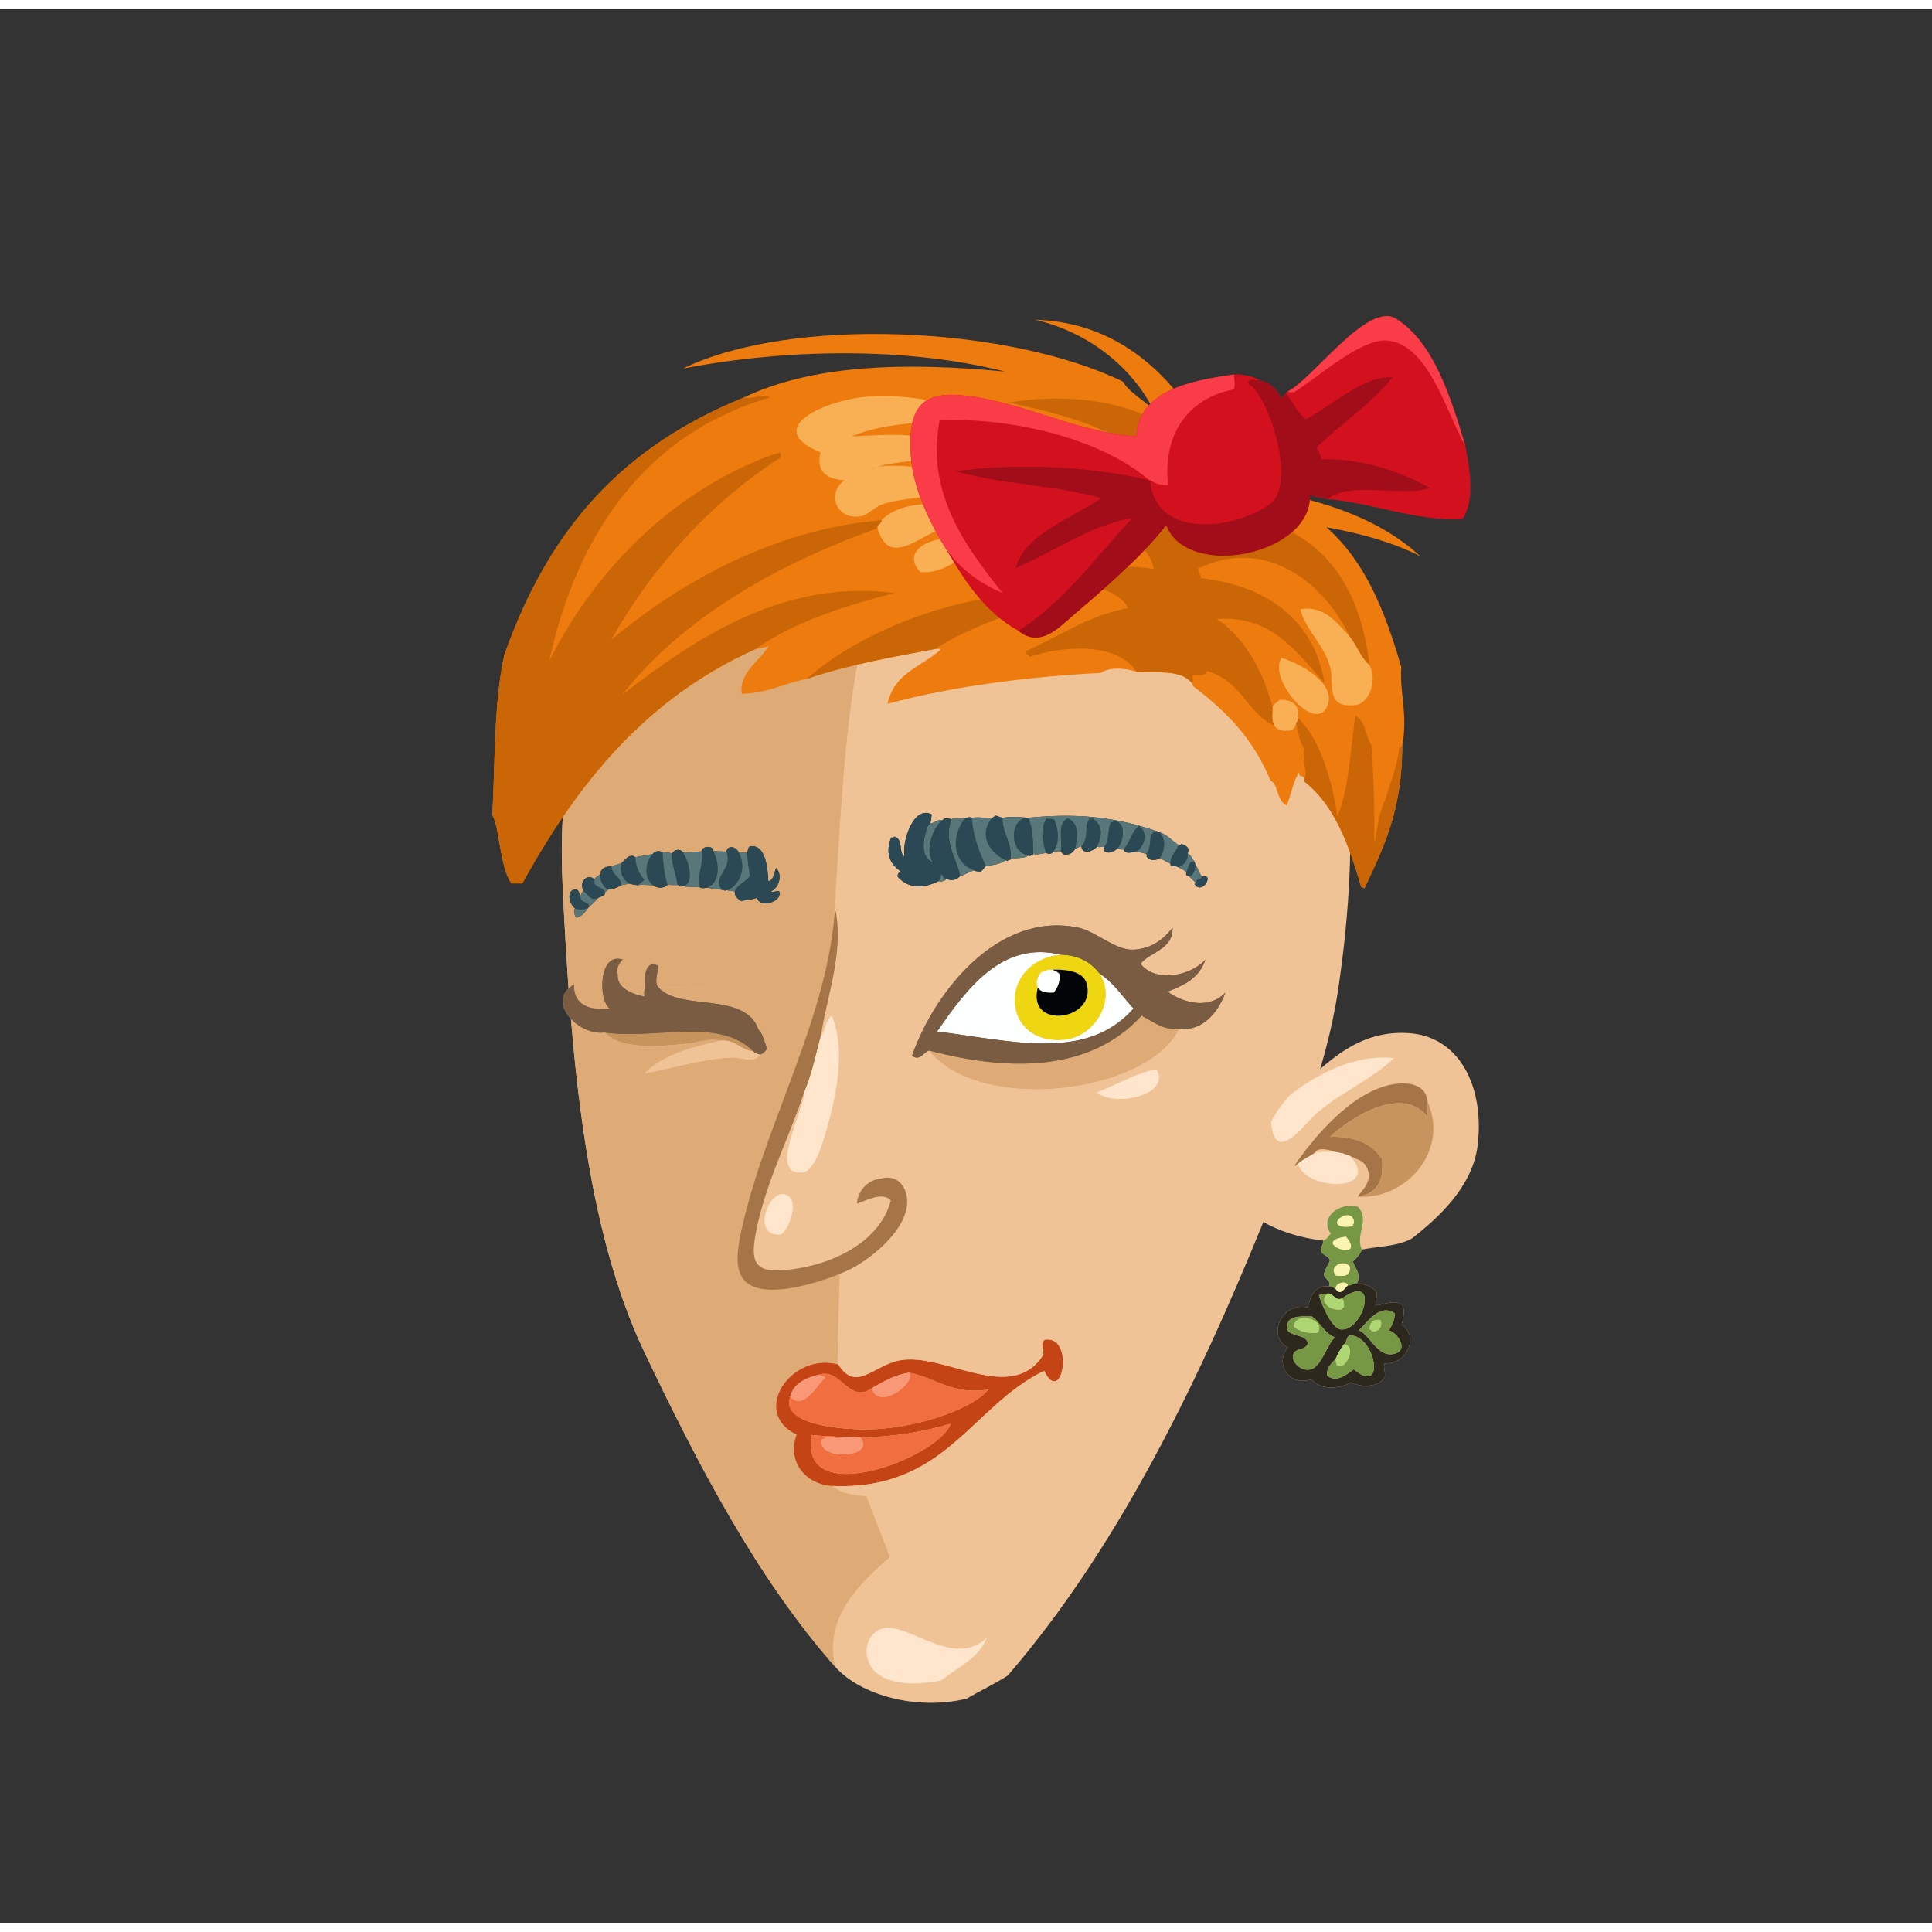 <svg xmlns="http://www.w3.org/2000/svg" width="387.295px" height="387.295px" viewBox="0 0 464.75 460.38"><rect x="0" y="0" width="464.75" height="460.38" fill="#333333" stroke="none"/><g transform="translate(24 24)"><g id="head"><g fill="" id="head" transform=""><g id="w02">					<path fill="#F0C397" d="M215.276,75.215c-10.257-0.729-24.437,1.63-32.64,4.08c-27.176,8.114-47.575,26.576-59.76,48.72       c-9.373,17.033-12.635,35.875-11.521,59.28c2.012,42.236,5.605,82.273,19.681,111.84c12.953,27.211,27.291,54.572,45.84,75.6       c6.178,6.986,19.923,10.604,31.68,7.68c3.232-1.887,6.709-3.529,9.84-5.52c25.939-30.047,45.279-69.154,61.439-108.961       c7.018-17.283,15.033-36.111,18-55.68C309.365,136.237,288.854,75.082,215.276,75.215z"/>					<path fill-rule="evenodd" fill="#DEAB77" d="M215.276,75.215c-14.382,11.59-23.734,28.192-30.479,47.761       c-0.892,2.584-1.645,5.719-2.16,8.399c-3.713,19.315-4.482,40.62-6,62.88c-1.85,27.136,0.038,52.47,1.199,77.519       c0.6,12.904-1.083,25.596,0.24,37.441c1.621,14.502,7.537,27.279,12,39.119c-6.704,6.092-15.963,13.949-13.199,26.4       c-18.549-21.027-32.887-48.389-45.84-75.6c-14.075-29.566-17.669-69.604-19.681-111.84       c-1.114-23.405,2.147-42.247,11.521-59.28c12.185-22.144,32.584-40.605,59.76-48.72       C190.84,76.845,205.02,74.485,215.276,75.215z"/>					<path fill-rule="evenodd" fill="#FFE5CC" d="M213.356,367.773c-1.533,4.629-7.124,7.275-11.04,10.32       c-5.783,1.096-12.474,1.229-16.08-2.4c-3.707-4.547-1.127-10.51,3.6-10.318C196.158,365.629,206.002,374.775,213.356,367.773z"/>				</g>				</g></g><g id="ears"><g fill="" id="ears" transform=""><g id="w14">					<path fill="#F0C397" d="M294.234,272.252c0.42,0.436-0.602,1.467-0.479,2.4c0.298,1.221,1.879,1.161,2.16,2.399       c-0.412,1.188-1.182,2.019-1.44,3.36c0.229,1.407,1.81,1.208,1.2,2.88c-3.124-0.489-4.526,2.187-5.04,5.04       c-6.533-1.469-9.942,7.259-4.8,9.6c-3.246,3.746,0.009,9.542,5.76,7.68c1.799,2.589,6.709,2.432,9.36,0.721       c2.588,1.368,6.834,1.145,8.16-1.2c0.226-1.425-0.463-2.395,0-3.36c5.34,0.332,8.274-6.385,4.08-9.359       c0.325-1.256,0.791-3.171,0.239-4.561c-1.676-1.563-4.439-0.204-6.479,0c-0.141-1.26,0.423-1.816,0.24-3.119       c-0.982-1.339-2.561-2.08-4.801-2.16c1.218-2.166-0.411-3.533-0.96-5.28c0.825-0.854,1.741-1.618,2.16-2.88       c4.055-0.815,8.57-0.766,12-2.641c6.257-4.883,14.587-12.381,15.84-22.319c1.747-13.851-4.127-26.298-16.56-27.12       c-13.734-0.908-21.098,9.123-28.8,15.12c-1.546,1.974-3.189,3.851-4.32,6.239c-4.468,4.404-4.258,17.32-2.4,23.761       C283.465,269.901,288.395,271.533,294.234,272.252z"/>					<path fill-rule="evenodd" fill="#A67547" d="M319.435,238.892c0,1.2,0,2.4,0,3.601c-6.212-7.92-18.73,0.317-23.52,4.8       c6.146-0.227,10.141,1.699,12.479,5.28c0.719,5.598-1.464,8.295-5.52,9.119c-1.023-0.254,4.297-3.318,1.68-7.439       c-0.827-1.303-1.859-1.423-3.84-2.4c-0.842-0.197-1.444-0.635-2.4-0.72c-1.639-0.323-5.173-1.795-6,0       c-1.316,0.923-2.93,1.55-4.08,2.64c-0.345-0.128-0.585,0.936-0.72,0.24c4.556-6.628,13.958-18.014,24-19.439       C315.596,233.992,319.103,235.054,319.435,238.892z"/>					<path fill-rule="evenodd" fill="#C8945E" d="M319.435,238.892c5.189,12.005-5.335,23.423-16.56,22.8       c4.056-0.824,6.238-3.521,5.52-9.119c-2.339-3.581-6.333-5.507-12.479-5.28c4.789-4.482,17.308-12.72,23.52-4.8       C319.435,241.292,319.435,240.092,319.435,238.892z"/>					<path fill-rule="evenodd" fill="#769845" d="M303.595,274.412c-0.419,1.262-1.335,2.025-2.16,2.88       c0.549,1.747,2.178,3.114,0.96,5.28c-0.954-0.074-1.205,0.555-2.16,0.479c-0.181-1.344-3.346-0.612-2.88,0.96       c-0.576-0.224-0.635-0.965-1.68-0.72c0.609-1.672-0.971-1.473-1.2-2.88c0.259-1.342,1.028-2.172,1.44-3.36       c-0.281-1.238-1.862-1.179-2.16-2.399c-0.122-0.934,0.899-1.965,0.479-2.4c0.975-0.227,1.297-1.104,1.921-1.68       c-2.887-3.83,2.016-7.676,6.479-6.48C305.652,267.301,301.934,270.789,303.595,274.412z M297.595,267.932       c0.267,1.154,2.722,1.195,3.84,0.721c0.054-0.187,0.007-0.474,0.24-0.48C301.934,265.021,298.038,266.032,297.595,267.932z        M299.755,271.292C290.484,272.679,305.196,277.773,299.755,271.292L299.755,271.292z M297.354,280.652       c1.887,0.25,3.563,0.211,3.36-2.16C299.305,276.649,295.448,278.412,297.354,280.652z"/>					<path fill-rule="evenodd" fill="#F9F4AF" d="M301.675,268.172c-0.233,0.007-0.187,0.294-0.24,0.48       c-1.118,0.475-3.573,0.434-3.84-0.721C298.038,266.032,301.934,265.021,301.675,268.172z"/>					<path fill-rule="evenodd" fill="#F9F4AF" d="M299.755,271.292C305.196,277.773,290.484,272.679,299.755,271.292       L299.755,271.292z"/>					<path fill-rule="evenodd" fill="#F9F4AF" d="M300.715,278.492c0.203,2.371-1.474,2.41-3.36,2.16       C295.448,278.412,299.305,276.649,300.715,278.492z"/>					<path fill-rule="evenodd" fill="#F9F4AF" d="M300.234,283.052c-0.828,0.739-1.739,2.554-2.88,0.96       C296.889,282.439,300.054,281.708,300.234,283.052z"/>					<path fill-rule="evenodd" fill="#2D281D" d="M302.395,282.572c2.24,0.08,3.818,0.821,4.801,2.16       c0.183,1.303-0.381,1.859-0.24,3.119c2.04-0.204,4.804-1.563,6.479,0c0.552,1.39,0.086,3.305-0.239,4.561       c4.194,2.975,1.26,9.691-4.08,9.359c-0.463,0.966,0.226,1.936,0,3.36c-1.326,2.345-5.572,2.568-8.16,1.2       c-2.651,1.711-7.562,1.868-9.36-0.721c-5.751,1.862-9.006-3.934-5.76-7.68c-5.143-2.341-1.733-11.068,4.8-9.6       c0.514-2.854,1.916-5.529,5.04-5.04c1.045-0.245,1.104,0.496,1.68,0.72c1.141,1.594,2.052-0.221,2.88-0.96       C301.189,283.127,301.44,282.498,302.395,282.572z M298.795,286.172c-1.669,0.662-2.012-1.25-3.36-1.2       c-1.217,0.2-1.484-0.078-2.159,0.48c0.822,2.529,3.097,7.922,5.279,8.159C303.924,294.197,308.148,279.563,298.795,286.172z        M302.875,293.852c2.548,0.738,4.589,7.021,8.88,5.521c3.076-1.075,0.337-5.021-1.68-5.521c0.699-1.141,1.427-2.252,1.439-4.08       C307.972,287.231,304.926,291.881,302.875,293.852z M285.595,293.611c0.961,1.84,4.552,1.049,5.04,3.36       c-0.773,2.042-3.428,0.844-3.6,3.12c-0.12,1.592,2.058,3.719,4.319,3.12c2.509-0.663,4.069-6.307,5.761-7.681       c-2.536-0.984-3.468-3.572-5.521-5.039C288.51,290.446,285.247,290.225,285.595,293.611z M299.275,297.212       c-0.731,1.029-1.425,2.097-1.921,3.36c-0.898,1.181-2.218,1.941-2.159,4.08c2.334,2.036,4.959-0.424,6.479-1.44       c7.786,6.588,5.242-8.208-0.96-8.16C299.813,295.35,300.035,296.771,299.275,297.212z"/>					<path fill-rule="evenodd" fill="#769845" d="M295.435,284.972c-2.335,1.735,0.403,4.241,3.12,3.841       c0.315-0.086,0.378-0.423,0.721-0.48c0.076-0.957,0.013-1.773-0.48-2.16c9.354-6.609,5.129,8.025-0.24,7.439       c-2.183-0.237-4.457-5.63-5.279-8.159C293.95,284.894,294.218,285.172,295.435,284.972z"/>					<path fill-rule="evenodd" fill="#AED773" d="M295.435,284.972c1.349-0.05,1.691,1.862,3.36,1.2       c0.493,0.387,0.557,1.203,0.48,2.16c-0.343,0.058-0.405,0.395-0.721,0.48C295.838,289.213,293.1,286.707,295.435,284.972z"/>					<path fill-rule="evenodd" fill="#769845" d="M311.515,289.771c-0.013,1.828-0.74,2.939-1.439,4.08       c2.017,0.5,4.756,4.445,1.68,5.521c-4.291,1.5-6.332-4.782-8.88-5.521C304.926,291.881,307.972,287.231,311.515,289.771z        M305.515,293.611c0.27,0.051,0.374,0.268,0.48,0.48c1.836,0.15,2.526-1.279,2.16-2.64       C306.782,290.916,305.359,291.875,305.515,293.611z"/>					<path fill-rule="evenodd" fill="#769845" d="M291.595,290.492c2.053,1.467,2.984,4.055,5.521,5.039       c-1.691,1.374-3.252,7.018-5.761,7.681c-2.262,0.599-4.439-1.528-4.319-3.12c0.172-2.276,2.826-1.078,3.6-3.12       c-0.488-2.312-4.079-1.521-5.04-3.36C285.247,290.225,288.51,290.446,291.595,290.492z M287.275,292.892       c1.094,1.174,3.838,1.884,5.76,1.44C294.9,290.963,287.323,289.379,287.275,292.892z"/>					<path fill-rule="evenodd" fill="#AED773" d="M293.035,294.332c-1.922,0.443-4.666-0.267-5.76-1.44       C287.323,289.379,294.9,290.963,293.035,294.332z"/>					<path fill-rule="evenodd" fill="#AED773" d="M308.155,291.452c0.366,1.36-0.324,2.79-2.16,2.64       c-0.106-0.213-0.211-0.43-0.48-0.48C305.359,291.875,306.782,290.916,308.155,291.452z"/>					<path fill-rule="evenodd" fill="#769845" d="M297.354,300.572c-0.139,0.779,0.164,1.116,0.24,1.68       c0.341-0.021,0.68-0.039,0.72,0.24c1.796,0.015,3.933-5.049,0.961-5.28c0.76-0.44,0.537-1.862,1.439-2.16       c6.202-0.048,8.746,14.748,0.96,8.16c-1.521,1.017-4.146,3.477-6.479,1.44C295.137,302.514,296.456,301.753,297.354,300.572z"/>					<path fill-rule="evenodd" fill="#AED773" d="M299.275,297.212c2.972,0.231,0.835,5.295-0.961,5.28       c-0.04-0.279-0.379-0.261-0.72-0.24c-0.076-0.563-0.379-0.9-0.24-1.68C297.851,299.309,298.544,298.241,299.275,297.212z"/>					<path fill-rule="evenodd" fill="#FFE5CC" d="M281.755,243.691c1.131-2.389,2.774-4.266,4.32-6.239       c6.146-4.927,15.493-10.11,25.2-9.12c-4.784,5.052-15.269,9.45-20.16,14.88C288.114,246.542,282.484,252.961,281.755,243.691z"/>					<path fill-rule="evenodd" fill="#FFE5CC" d="M298.314,251.132c0.956,0.085,1.559,0.522,2.4,0.72       c7.944,8.733-10.581,8.638-12.48,1.92c1.15-1.09,2.764-1.717,4.08-2.64C293.968,250.769,296.662,250.769,298.314,251.132z"/>				</g>				</g></g><g id="mouth"><g fill="" id="mouth" transform=""><g id="w22">					<g>						<path fill="#F0C397" d="M231.1,293.12c-5.043-8.942-22.028-7.681-33.918-6.716c-5.522,6.111-14.161,9.391-19.526,15.646        c-11.475-3.067-21.191,11.6-10.026,16.86c-2.474,6.883,2.551,12.088,8.641,12.362c4.567,3.573,12.061,2.127,19.551,2.4        c0.462-0.021,0.923-0.044,1.385-0.065C216.211,331.119,243.217,314.61,231.1,293.12z"/>					</g>					<g>						<path fill-rule="evenodd" fill="#C54416" d="M176.271,331.273c-6.09-0.274-11.115-5.479-8.641-12.362        c-11.165-5.261-1.449-19.928,10.026-16.86c4.311,6.731,8.275,0.303,14.671-0.976c10.735-2.146,26.891,10.841,34.644-1.372        c0.194-0.891-0.929-2.752,0.383-3.628c7.292-1.093,4.158,16.421-0.197,7.508C209.614,312.128,203.456,332.375,176.271,331.273        z M173.051,304.491c-3.366,0.827-6.19,2.147-6.966,5.331c-2.236,6.472,10.994,7.64,16.479,7.823        c12.469,0.413,26.976-4.602,31.2-9.539c-8.801,1.321-12.603-2.853-19.076-4.089c-3.711,0.603-6.303,2.222-8.984,3.76        C180.132,311.64,178.382,302.791,173.051,304.491z M182.932,319.571c-1.453,0.043-2.516-0.342-4.169-0.079        c-2.474-0.193-5.116-0.205-7.52-0.476c-3.216,18.305,30.494,5.474,33.471-2.704        C198.291,318.16,191.317,319.506,182.932,319.571z"/>						<path fill-rule="evenodd" fill="#F99876" d="M173.051,304.491c0.204,0.555,1.305,0.121,1.426,0.767        c-2.064,1.833-5.151,8-8.393,4.564C166.861,306.639,169.685,305.318,173.051,304.491z"/>						<path fill-rule="evenodd" fill="#F99876" d="M194.688,304.018c1.902,2.37-7.367,9.382-8.984,3.76        C188.385,306.239,190.977,304.62,194.688,304.018z"/>						<path fill-rule="evenodd" fill="#F06E40" d="M178.763,319.492c-1.203,0.852-4.594-0.766-5.225,1.081        c-0.015,4.724,13.342,3.817,9.394-1.002c8.385-0.065,15.359-1.411,21.782-3.259c-2.977,8.178-36.687,21.009-33.471,2.704        C173.647,319.287,176.289,319.299,178.763,319.492z"/>						<path fill-rule="evenodd" fill="#F99876" d="M178.763,319.492c1.653-0.263,2.716,0.122,4.169,0.079        c3.949,4.819-9.408,5.726-9.394,1.002C174.169,318.727,177.561,320.344,178.763,319.492z"/>						<path fill-rule="evenodd" fill="#F0C397" d="M176.271,331.273c27.186,1.102,33.344-19.146,50.885-27.69        c4.355,8.913,7.489-8.601,0.197-7.508c-1.312,0.876-0.188,2.737-0.383,3.628c-7.753,12.213-23.908-0.773-34.644,1.372        c-6.396,1.278-10.36,7.707-14.671,0.976c5.365-6.256,14.004-9.535,19.526-15.646c11.89-0.965,28.875-2.227,33.918,6.716        c12.117,21.49-14.889,37.999-33.893,40.488c-0.462,0.021-0.923,0.044-1.385,0.065        C188.331,333.4,180.838,334.847,176.271,331.273z"/>						<path fill-rule="evenodd" fill="#F06E40" d="M194.688,304.018c6.474,1.236,10.275,5.41,19.076,4.089        c-4.225,4.938-18.731,9.952-31.2,9.539c-5.485-0.184-18.715-1.352-16.479-7.823c3.242,3.436,6.329-2.731,8.393-4.564        c-0.121-0.646-1.222-0.212-1.426-0.767c5.331-1.7,7.081,7.148,12.653,3.286C187.32,313.399,196.59,306.388,194.688,304.018z"/>					</g>				</g>				</g></g><g id="eyes"><g fill="" id="eyes" transform=""><g id="w17">					<path fill="#F0C397" d="M254.208,231.065c-4.907,0.789-9.637,3.793-14.4,5.52C243.965,240.22,257.812,237.304,254.208,231.065z       "/>					<path fill="#F0C397" d="M256.848,212.345c4.397-1.674,7.677-3.419,9.12-7.679c-3.787,4.113-12.227,5.507-15.6,0.961       c2.258-2.804,7.92-3.441,7.68-8.64c-2.611,3.375-5.672,5.087-9.36,5.279c-4.356,0.229-9.024-4.388-13.2-5.279       c-19.143-4.088-34.512,15.043-40.08,30.719c1.723,1.561,2.797-0.814,4.08-1.201c12.029,15.289,52.432,10.553,60.24-5.279       c5.471,0.811,9.329-3.904,11.04-8.641C266.846,216.728,260.663,215.104,256.848,212.345z"/>					<path fill="#F0C397" d="M121.247,222.185c2.433,5.121,14.767,3.977,20.64,2.641c2.223-0.418,5.263-1.295,7.68-0.719       c-7.202,1.598-14.149,3.451-18.48,7.92c6.21-1.15,13.862-3.492,20.88-3.842c2.329-0.115,5.439,1.598,6.96-0.719       c0.885-0.209,1.235-1.219,1.68-1.201c-0.708-1.611-0.993-3.646-2.16-4.799c-0.948-9.834-13.188-10.436-24-10.08       c-1.281-1.102,0.016-3.939-0.24-5.278c-2.384-1.268-3.268,1.484-3.12,4.558c-3.127,0.277-3.396-3.414-6.48-2.4       c-0.589-1.234,0.396-2.958,1.2-3.599c-5.755-2.013-6.003,9.767-3.12,11.759c-4.522,0.48-8.716-0.533-8.64-5.76       C107.188,214.661,115.041,222.921,121.247,222.185z"/>					<path fill-rule="evenodd" fill="#FEFFFF" d="M231.167,203.467c-15.496,1.73-14.395,22.184,1.201,20.399       c6.884-0.789,12.278-9.465,8.16-15.839c3.375,2.142,5.509,5.529,8.159,8.398c-11.374,12.822-29.263,7.766-47.28,5.521       C208.724,211.38,217.153,200.053,231.167,203.467z"/>					<path fill-rule="evenodd" fill="#EED710" d="M231.167,203.467c4.522,0.117,7.334,1.947,9.361,4.56       c4.118,6.375-1.276,15.05-8.16,15.839C216.772,225.651,215.671,205.197,231.167,203.467z M225.647,211.386       c-2.686,10.293,14.262,7.949,11.76-0.961c-0.717-2.556-3.809-3.449-8.16-3.359c-1.236-0.037-2.092,0.307-2.879,0.721       C225.7,208.564,225.056,210.079,225.647,211.386z"/>					<path fill-rule="evenodd" fill="#FEFFFF" d="M229.247,207.066c0.564,0.396,1.397,0.523,1.681,1.199       c0.058,1.978-0.577,3.263-1.44,4.32c-1.792,0.113-3.221-0.139-3.84-1.199c-0.592-1.307,0.053-2.822,0.721-3.599       C227.155,207.373,228.011,207.029,229.247,207.066z"/>					<path fill-rule="evenodd" fill="#020507" d="M229.247,207.066c4.352-0.09,7.443,0.803,8.16,3.359       c2.502,8.91-14.445,11.254-11.76,0.961c0.619,1.061,2.048,1.313,3.84,1.199c0.863-1.057,1.498-2.342,1.44-4.32       C230.645,207.589,229.812,207.462,229.247,207.066z"/>					<path fill-rule="evenodd" fill="#DEAB77" d="M131.087,210.665c0.109,1.377-0.342,1.822,0,2.881       c-2.568-0.455-6.829-1.938-6.48-5.281C127.691,207.251,127.96,210.942,131.087,210.665z"/>					<path fill-rule="evenodd" fill="#C8945E" d="M157.247,226.745c-3.116-0.322-4.14-2.74-7.68-2.639       c-2.417-0.576-5.458,0.301-7.68,0.719c-6.888,0.701-16.58,1.658-20.4-2.641C133.805,223.976,148.873,218.358,157.247,226.745z"/>					<path fill-rule="evenodd" fill="#DEAB77" d="M121.247,222.185c0.08,0,0.16,0,0.24,0c3.82,4.299,13.512,3.342,20.4,2.641       C136.014,226.161,123.68,227.306,121.247,222.185z"/>					<path fill-rule="evenodd" fill="#F0C397" d="M149.567,224.106c3.54-0.102,4.563,2.316,7.68,2.639       c0.462,0.338,0.966,0.635,1.68,0.721c-1.521,2.316-4.631,0.604-6.96,0.719c-7.018,0.35-14.67,2.691-20.88,3.842       C135.418,227.558,142.365,225.704,149.567,224.106z"/>					<path fill-rule="evenodd" fill="#FFE5CC" d="M254.208,231.065c3.604,6.238-10.243,9.154-14.4,5.52       C244.571,234.858,249.301,231.854,254.208,231.065z"/>					<path fill-rule="evenodd" fill="#DEAB77" d="M199.487,226.505c20.025,5.303,39.096,4.844,51.121-8.398       c2.676,1.461,5.723,3.793,9.119,3.119C251.919,237.058,211.517,241.794,199.487,226.505z"/>					<path fill-rule="evenodd" fill="#7A5C43" d="M259.728,221.226c-3.396,0.674-6.443-1.658-9.119-3.119       c-12.025,13.242-31.096,13.701-51.121,8.398c-1.283,0.387-2.357,2.762-4.08,1.201c5.568-15.676,20.938-34.807,40.08-30.719       c4.176,0.891,8.844,5.507,13.2,5.279c3.688-0.191,6.749-1.904,9.36-5.279c0.24,5.199-5.422,5.835-7.68,8.64       c3.373,4.546,11.813,3.152,15.6-0.961c-1.443,4.259-4.723,6.005-9.12,7.679c3.815,2.76,9.998,4.383,13.92,0.24       C269.057,217.321,265.198,222.036,259.728,221.226z M231.167,203.467c-14.014-3.415-22.443,7.913-29.76,18.479       c18.018,2.244,35.906,7.301,47.28-5.521c-2.65-2.869-4.784-6.256-8.159-8.398C238.501,205.414,235.689,203.584,231.167,203.467       z"/>					<path fill-rule="evenodd" fill="#DEAB77" d="M134.447,211.386c10.812-0.355,23.052,0.246,24,10.08       C155.22,212.235,139.682,217.173,134.447,211.386z"/>					<path fill-rule="evenodd" fill="#7A5C43" d="M158.447,221.466c1.167,1.152,1.452,3.188,2.16,4.799       c-0.445-0.018-0.795,0.992-1.68,1.201c-0.714-0.086-1.218-0.383-1.68-0.721c-8.374-8.387-23.442-2.77-35.76-4.561       c-0.08,0-0.16,0-0.24,0c-6.207,0.736-14.059-7.523-7.2-11.52c-0.076,5.227,4.118,6.24,8.64,5.76       c-2.883-1.992-2.635-13.772,3.12-11.759c-0.804,0.641-1.789,2.365-1.2,3.599c-0.349,3.343,3.912,4.826,6.48,5.281       c-0.342-1.059,0.109-1.504,0-2.881c-0.148-3.074,0.735-5.825,3.12-4.558c0.256,1.339-1.041,4.177,0.24,5.278       C139.682,217.173,155.22,212.235,158.447,221.466z"/>					<path fill-rule="evenodd" fill="#7A5C43" d="M259.728,221.226c-3.396,0.674-6.443-1.658-9.119-3.119       c-12.025,13.242-31.096,13.701-51.121,8.398c-1.283,0.387-2.357,2.762-4.08,1.201c5.568-15.676,20.938-34.807,40.08-30.719       c4.176,0.891,8.844,5.507,13.2,5.279c3.688-0.191,6.749-1.904,9.36-5.279c0.24,5.199-5.422,5.835-7.68,8.64       c3.373,4.546,11.813,3.152,15.6-0.961c-1.443,4.259-4.723,6.005-9.12,7.679c3.815,2.76,9.998,4.383,13.92,0.24       C269.057,217.321,265.198,222.036,259.728,221.226z M231.167,203.467c-14.014-3.415-22.443,7.913-29.76,18.479       c18.018,2.244,35.906,7.301,47.28-5.521c-2.65-2.869-4.784-6.256-8.159-8.398C238.501,205.414,235.689,203.584,231.167,203.467       z"/>					<path fill-rule="evenodd" fill="#7A5C43" d="M158.447,221.466c1.167,1.152,1.452,3.188,2.16,4.799       c-0.445-0.018-0.795,0.992-1.68,1.201c-0.714-0.086-1.218-0.383-1.68-0.721c-8.374-8.387-23.442-2.77-35.76-4.561       c-0.08,0-0.16,0-0.24,0c-6.207,0.736-14.059-7.523-7.2-11.52c-0.076,5.227,4.118,6.24,8.64,5.76       c-2.883-1.992-2.635-13.772,3.12-11.759c-0.804,0.641-1.789,2.365-1.2,3.599c-0.349,3.343,3.912,4.826,6.48,5.281       c-0.342-1.059,0.109-1.504,0-2.881c-0.148-3.074,0.735-5.825,3.12-4.558c0.256,1.339-1.041,4.177,0.24,5.278       C139.682,217.173,155.22,212.235,158.447,221.466z"/>				</g>				</g></g><g id="eyebrow"><g fill="" id="eyebrow" transform=""><g id="w10">					<path fill="#2D281D" d="M144.858,178.558c-1.677,0.338-3.005,0.171-4.571,0.348c-0.563-1.023-2.194-0.763-2.64,0.239       c-0.63-0.282-1.461-0.273-2.254-0.319c-0.645-0.401-2.006-0.366-2.361,0.432c-1.416,0.259-2.833,0.518-4.25,0.777       c-1.177-1.103-2.548,0.716-3.175,1.313c-0.656,0.44-1.855,0.507-2.511,0.948c-1.131-0.218-2.7,0.455-2.617,1.699       c-0.346,0.585-1.384,0.693-1.437,1.481c-1.379-1.715-3.911,0.184-2.681,2.687c-0.541,0.177-0.395,0.828-0.771,1.117       c-0.327-0.426-0.199-1.21-1.01-1.522c-2.708,0.124-1.452,3.976-0.124,4.658c-0.079,0.014-0.158,0.029-0.236,0.043       c-0.169,0.721-0.025,1.511,0.388,2.125c1.603-0.405,2.191-1.511,2.96-2.493c0.141-0.04,0.273-0.085,0.192-0.279       c0.777-0.495,1.367-1.118,1.866-1.804c0.558-0.578,2.037-0.519,1.909-1.569c0.327-0.187,0.532-0.458,0.858-0.645       c1.349-0.1,2.213-0.534,2.983-1.034c0.964-0.2,1.926-0.4,2.64-0.239c0.476,0.107,0.937,0.236,1.503,0.213       c1.355-0.169,2.463,0.019,3.671,0.061c0.843,0.704,2.485,0.847,3.392-0.132c0.809,0.024,1.579,0.103,2.448,0.041       c0.273,0.001,0.415,0.195,0.558,0.385c0.394-0.072,0.787-0.144,1.18-0.216c0.015,0.079,0.029,0.158,0.043,0.236       c1.213-0.065,2.165,0.25,3.435,0.104c0.452,0.341,1.156,0.317,1.975,0.127c1.075,0.333,2.435,0.257,3.521,0.576       c0.193,0.02,0.467-0.079,0.516,0.149c0.314-0.057,0.629-0.115,0.944-0.172c0.014,0.079,0.029,0.157,0.043,0.236       c0.454,0.14,1.193-0.134,1.502,0.213c0.029,1.352,0.825,1.592,1.376,2.188c1.726-0.214,2.401-0.228,4.014-0.734       c0.566,2.586,6.057,0.999,5.344-1.464c-0.345-0.497-1.666,0.419-1.975-0.127c1.75-0.668,2.899-3.881,1.174-5.583       c-0.479,1.182-0.454,2.711-1.842,3.266c-0.159-2.88-0.567-9.165-4.474-8.454c-0.513,0.333-0.375,1.117-0.685,1.589       c-0.597-0.131-1.236-0.202-1.975-0.126c-0.488-1.302-2.601-2.014-2.962-0.191c-1.03-0.102-2.14-0.088-3.199-0.146       C147.646,177.065,144.759,177.371,144.858,178.558z"/>					<path fill="#2D281D" d="M192.639,183.412c-0.493,0.49-0.734,0.511-0.698,1.282c2.511,2.879,6.039,2.969,9.778,1.102       c0.808,0.108,1.534,0.051,1.98-0.583c1.538,0.708,2.439,0.103,3.272-0.646c1.13-0.392,2.173-0.962,3.278-1.403       c0.691,0.386,1.109,0.21,1.667,0.323c0.461-0.345,0.807-0.93,1.229-1.352c1.703-0.249,3.45-0.408,4.798-1.386       c0.151,0.052,0.304,0.105,0.455,0.158c0.136-0.238,0.373-0.266,0.609-0.296c1.337-0.615,3.209-0.125,4.415-1.011       c0.562,0.379,0.612-0.292,1.064-0.139c0.026-0.075,0.053-0.151,0.078-0.227c1.229,0.33,2.048-0.186,3.114-0.191       c0.688,0.25,1.226,0.194,1.596-0.209c0.69,0.125,0.988-0.557,1.823-0.13c0.026-0.076,0.053-0.151,0.079-0.227       c0.554,1.728,2.831,0.865,3.498-0.565c0.579,0.028,0.867-0.544,1.448-0.515c0.245,2.221,2.947,1.154,3.794,0.045       c0.778,0.436,1.039-0.19,1.744,0.096c-0.199,0.412,0.083,0.589-0.087,0.986c1.128,0.798,2.405,0.204,3.271-0.644       c0.549,0.223,1.081,0.413,1.438,0.244c0.403,1.207,1.737,0.75,2.574,0.638c0.879-0.001,1.793,0.068,2.878,0.49       c0.16,0.111,0.197,0.281,0.069,0.532c0.629,1.226,2.215,0.981,3.105,0.568c1.223,0.224,1.537,0.889,2.643,1.17       c-0.08,0.227,0.09,0.333,0.069,0.531c0.714,0.303,1.099-0.069,1.893,0.401c0.663,0.371,1.414,0.698,1.884,1.161       c-0.118,0.31-0.064,0.536-0.009,0.759c0.228,0.079,0.454,0.157,0.681,0.235c0.411,0.556,1.128,0.962,1.5,1.536       c-0.052,0.151-0.104,0.303-0.157,0.454c1.85,2.532,4.857-2.742,1.692-1.954c-0.702-0.854-0.856-1.973-1.56-2.827       c0.039-0.271-0.13-0.44-0.297-0.61c0.026-0.076,0.052-0.151,0.078-0.227c-0.666-0.557-0.721-1.41-1.646-1.841       c0.595-1.295-0.222-1.905-1.492-2.294c-0.136,0.238-0.373,0.265-0.611,0.296c-1.644-1.026-2.562-2.403-4.743-3.167       c-0.228-0.079-0.454-0.158-0.682-0.236c-11.876-4.128-21.73-4.094-31.157-3.175c-0.075-0.026-0.151-0.052-0.227-0.079       c-1.974-0.18-3.907-0.275-5.617,0.086c-0.529-0.183-1.058-0.367-1.588-0.55c-0.384,0.116-0.663,0.449-0.994,0.672       c-1.624-0.105-3.35-0.424-4.78-0.133c-0.677-0.355-0.999,0.016-1.519-0.018c-1.026,0.346-2.447-0.122-3.419,0.34       c-0.894-0.286-1.707-0.409-2.128,0.278c-1.31-0.365-1.896,0.757-3.046,0.723c0.474-0.857,0.232-1.37,0.481-2.119       c-4.394-2.393-7.264,6.564-6.571,10.168c-1.579-1.246-0.154-3.949-2.372-4.885c-0.191,0.253-0.453,0.362-0.838,0.218       C188.89,179.069,190.047,181.589,192.639,183.412z"/>					<path fill-rule="evenodd" fill="#2A4955" d="M254.155,173.737c0.228,0.079,0.454,0.158,0.682,0.236       c1.531,1.286,1.637,4.211,0.076,6.376c-0.891,0.413-2.477,0.658-3.105-0.568c0.128-0.25,0.091-0.42-0.069-0.532       c1.128-1.416,0.837-3.131,1.118-4.693C253.346,174.401,253.625,173.81,254.155,173.737z"/>					<path fill-rule="evenodd" fill="#58777B" d="M254.837,173.974c2.182,0.764,3.1,2.142,4.743,3.167       c-0.656,1.434-2.049,2.759-2.024,4.379c-1.105-0.281-1.42-0.946-2.643-1.17C256.474,178.185,256.368,175.26,254.837,173.974z"/>					<path fill-rule="evenodd" fill="#2A4955" d="M246.286,178.123c1.589-1.769,2.097-4.617,3.709-5.572       c2.536,1.53,1.138,5.643-1.135,6.21C248.023,178.873,246.689,179.33,246.286,178.123z"/>					<path fill-rule="evenodd" fill="#2A4955" d="M244.848,177.879c-0.866,0.848-2.144,1.442-3.271,0.644       c0.17-0.397-0.112-0.574,0.087-0.986c1.194-1.558,0.718-3.842,1.512-5.826C246.674,170.232,246.818,175.518,244.848,177.879z"/>					<path fill-rule="evenodd" fill="#2A4955" d="M261.684,179.139c0.233,1.644-1.149,2.986-2.166,3.313       c-0.794-0.47-1.179-0.098-1.893-0.401c0.021-0.198-0.149-0.305-0.069-0.531c-0.024-1.62,1.368-2.945,2.024-4.379       c0.238-0.031,0.476-0.059,0.611-0.296C261.462,177.234,262.278,177.844,261.684,179.139z"/>					<path fill-rule="evenodd" fill="#2A4955" d="M239.919,177.441c-0.847,1.109-3.549,2.176-3.794-0.045       c2.069-2.151,0.459-5.338,2.051-6.655c0.194,0.01,0.45,0.149,0.533-0.069C241.057,171.984,241.392,174.273,239.919,177.441z"/>					<path fill-rule="evenodd" fill="#2A4955" d="M234.677,177.911c-0.667,1.431-2.944,2.293-3.498,0.565       c0.519-2.494-1.061-6.554,1.686-7.797C235.762,171.976,235.139,174.983,234.677,177.911z"/>					<path fill-rule="evenodd" fill="#2A4955" d="M263.252,181.207c0.167,0.17,0.336,0.34,0.297,0.61       c0.056,1.006-0.502,2.762-1.476,2.791c-0.227-0.078-0.453-0.156-0.681-0.235c-0.056-0.223-0.109-0.449,0.009-0.759       c0.446-1.023,0.602-2.648,1.624-2.485C263.101,181.155,263.176,181.181,263.252,181.207z"/>					<path fill-rule="evenodd" fill="#58777B" d="M263.549,181.817c0.703,0.854,0.857,1.973,1.56,2.827       c-0.165,1.086-1.273,0.227-1.309,1.578c-0.075-0.025-0.15-0.052-0.227-0.078c-0.372-0.574-1.089-0.98-1.5-1.536       C263.047,184.58,263.604,182.824,263.549,181.817z"/>					<path fill-rule="evenodd" fill="#2A4955" d="M227.681,179.042c-0.855-2.339-1.597-5.928,0.098-8.348       c0.714,0.303,1.099-0.069,1.893,0.401c0.758,2.036,1.517,5.033-0.395,7.738C228.906,179.236,228.368,179.293,227.681,179.042z"/>					<path fill-rule="evenodd" fill="#2A4955" d="M263.573,186.144c0.076,0.026,0.151,0.053,0.227,0.078       c0.035-1.352,1.144-0.492,1.309-1.578c3.165-0.788,0.157,4.486-1.692,1.954C263.469,186.447,263.521,186.295,263.573,186.144z"/>					<path fill-rule="evenodd" fill="#2A4955" d="M222.771,170.484c0.075,0.026,0.151,0.053,0.227,0.079       c0.151,0.053,0.304,0.105,0.454,0.157c1.021,2.521,1.054,5.525,1.114,8.514c-0.025,0.076-0.052,0.151-0.078,0.227       c-0.452-0.153-0.503,0.519-1.064,0.139C218.984,178.961,218.683,171.476,222.771,170.484z"/>					<path fill-rule="evenodd" fill="#2A4955" d="M209.792,170.559c0.188,4.189,1.93,8.614,3.354,11.577       c-0.423,0.422-0.769,1.006-1.229,1.352c-0.558-0.112-0.976,0.063-1.667-0.323c-5.306-1.987-5.456-8.63-1.977-12.623       C208.793,170.575,209.115,170.203,209.792,170.559z"/>					<path fill-rule="evenodd" fill="#58777B" d="M208.273,170.541c-3.479,3.993-3.329,10.636,1.977,12.623       c-1.105,0.44-2.148,1.011-3.278,1.403c-0.852-4.311-4.097-8.059-2.117-13.686C205.826,170.419,207.247,170.887,208.273,170.541       z"/>					<path fill-rule="evenodd" fill="#2A4955" d="M128.781,180.033c0.183,1.973,0.678,3.607,2.217,5.45       c-0.506,0.407-1.015,0.811-1.48,1.247c-0.566,0.023-1.027-0.105-1.503-0.213c-2.029-0.437-3.245-2.983-2.409-5.171       C126.233,180.75,127.604,178.93,128.781,180.033z"/>					<path fill-rule="evenodd" fill="#2A4955" d="M135.392,178.825c0.084,2.758,0.505,5.715,1.188,7.834       c-0.907,0.979-2.548,0.836-3.392,0.132c-2.498-1.726-1.899-5.868-0.158-7.535C133.386,178.459,134.747,178.423,135.392,178.825       z"/>					<path fill-rule="evenodd" fill="#58777B" d="M202.727,171.159c-2.657,2.021-4.19,7.744-2.245,10.144       c-2.942-1.025-2.754-5.201-1.184-9.046c0.193,0.011,0.329-0.098,0.383-0.375C200.83,171.917,201.417,170.794,202.727,171.159z"/>					<path fill-rule="evenodd" fill="#58777B" d="M128.781,180.033c1.417-0.259,2.834-0.518,4.25-0.777       c-1.742,1.667-2.34,5.809,0.158,7.535c-1.208-0.042-2.316-0.23-3.671-0.061c0.465-0.436,0.974-0.839,1.48-1.247       C129.459,183.64,128.964,182.006,128.781,180.033z"/>					<path fill-rule="evenodd" fill="#58777B" d="M135.392,178.825c0.793,0.046,1.624,0.037,2.254,0.319       c-0.247,1.903,1.042,5.218,1.382,7.555c-0.869,0.063-1.639-0.016-2.448-0.041C135.897,184.54,135.477,181.583,135.392,178.825z       "/>					<path fill-rule="evenodd" fill="#2A4955" d="M140.287,178.905c1.313,1.817,2.686,6.804,0.48,7.963       c-0.394,0.072-0.787,0.144-1.18,0.216c-0.143-0.19-0.285-0.384-0.558-0.385c-0.34-2.337-1.628-5.652-1.382-7.555       C138.093,178.142,139.723,177.882,140.287,178.905z"/>					<path fill-rule="evenodd" fill="#2A4955" d="M147.542,178.555c1.724,3.115,1.551,7.573-1.322,8.781       c-0.819,0.189-1.523,0.214-1.975-0.127c-0.593-2.625,0.979-5.499,0.613-8.651C144.759,177.371,147.646,177.065,147.542,178.555       z"/>					<path fill-rule="evenodd" fill="#2A4955" d="M123.095,182.293c0.167,2.192,2.534,2.641,2.28,4.462       c-0.77,0.5-1.634,0.934-2.983,1.034c-1.191-0.325-2.263-2.217-1.915-3.797C120.396,182.748,121.964,182.075,123.095,182.293z"/>					<path fill-rule="evenodd" fill="#58777B" d="M140.287,178.905c1.566-0.176,2.894-0.01,4.571-0.348       c0.366,3.152-1.206,6.026-0.613,8.651c-1.271,0.147-2.222-0.168-3.435-0.104c-0.015-0.079-0.029-0.157-0.043-0.236       C142.972,185.709,141.6,180.722,140.287,178.905z"/>					<path fill-rule="evenodd" fill="#2A4955" d="M153.703,178.892c1.898,3.586,0.451,7.495-2.502,8.997       c-0.315,0.058-0.63,0.115-0.944,0.172c-0.049-0.228-0.323-0.129-0.516-0.149c-2.774-3.057,2.694-4.928,1-9.211       C151.102,176.878,153.215,177.59,153.703,178.892z"/>					<path fill-rule="evenodd" fill="#2A4955" d="M152.746,188.338c0.531-1.765,2.726-2.379,3.688-3.846       c-0.411-2.267-0.601-3.793-0.756-5.474c0.311-0.472,0.172-1.256,0.685-1.589c3.907-0.711,4.314,5.574,4.474,8.454       c1.388-0.555,1.363-2.084,1.842-3.266c1.725,1.702,0.576,4.914-1.174,5.583c0.31,0.547,1.63-0.37,1.975,0.127       c0.712,2.463-4.778,4.05-5.344,1.464c-1.612,0.506-2.288,0.52-4.014,0.734C153.571,189.931,152.775,189.69,152.746,188.338z"/>					<path fill-rule="evenodd" fill="#2A4955" d="M119.042,185.474c-0.468,1.884,1.947,1.61,2.493,2.96       c0.127,1.051-1.352,0.992-1.909,1.569c-1.817,0.44-2.198-1.198-3.265-1.843C115.131,185.658,117.663,183.758,119.042,185.474z"/>					<path fill-rule="evenodd" fill="#58777B" d="M153.703,178.892c0.739-0.076,1.378-0.005,1.975,0.126       c0.155,1.68,0.346,3.207,0.756,5.474c-0.963,1.467-3.157,2.082-3.688,3.846c-0.31-0.347-1.049-0.073-1.502-0.213       c-0.014-0.079-0.029-0.158-0.043-0.236C154.154,186.387,155.601,182.479,153.703,178.892z"/>					<path fill-rule="evenodd" fill="#2A4955" d="M115.589,189.277c-0.039,1.947,1.797,1.182,2.17,2.531       c0.081,0.194-0.051,0.24-0.192,0.279c-0.903,0.682-2.231,0.541-3.112,0.325c-1.328-0.682-2.583-4.534,0.124-4.658       C115.391,188.066,115.262,188.851,115.589,189.277z"/>					<path fill-rule="evenodd" fill="#58777B" d="M116.361,188.16c1.067,0.646,1.448,2.283,3.265,1.843       c-0.499,0.687-1.089,1.31-1.866,1.804c-0.373-1.349-2.208-0.584-2.17-2.531C115.966,188.988,115.82,188.337,116.361,188.16z"/>					<path fill-rule="evenodd" fill="#58777B" d="M114.455,192.412c0.881,0.216,2.209,0.356,3.112-0.325       c-0.77,0.982-1.357,2.088-2.96,2.493c-0.413-0.614-0.557-1.404-0.388-2.125C114.297,192.441,114.376,192.426,114.455,192.412z"/>					<path fill-rule="evenodd" fill="#58777B" d="M203.699,185.212c-0.446,0.634-1.173,0.691-1.98,0.583       c0.481-0.544,0.669-1.088,0.629-1.814C203.044,184.272,202.651,185.091,203.699,185.212z"/>					<path fill-rule="evenodd" fill="#58777B" d="M217.154,170.57c1.71-0.361,3.644-0.266,5.617-0.086       c-4.089,0.992-3.787,8.478,0.652,9.116c-1.206,0.885-3.078,0.396-4.415,1.011C219.675,176.641,216.977,174.302,217.154,170.57z       "/>					<path fill-rule="evenodd" fill="#58777B" d="M214.572,170.691c-3.201,4.04-0.487,8.215,3.372,10.058       c-1.348,0.979-3.095,1.138-4.798,1.386c-1.425-2.962-3.166-7.388-3.354-11.577       C211.223,170.268,212.948,170.586,214.572,170.691z"/>					<path fill-rule="evenodd" fill="#58777B" d="M254.155,173.737c-0.53,0.073-0.81,0.664-1.299,0.82       c-0.281,1.562,0.01,3.277-1.118,4.693c-1.085-0.421-1.999-0.491-2.878-0.49c2.272-0.567,3.671-4.68,1.135-6.21       c-1.612,0.956-2.12,3.804-3.709,5.572c-0.357,0.169-0.89-0.021-1.438-0.244c1.971-2.361,1.826-7.647-1.673-6.168       c-0.794,1.984-0.317,4.269-1.512,5.826c-0.705-0.286-0.966,0.34-1.744-0.096c1.473-3.168,1.138-5.457-1.21-6.77       c-0.083,0.219-0.339,0.079-0.533,0.069c-1.592,1.317,0.019,4.504-2.051,6.655c-0.581-0.029-0.869,0.542-1.448,0.515       c0.462-2.928,1.085-5.935-1.813-7.232c-2.746,1.243-1.167,5.304-1.686,7.797c-0.026,0.076-0.053,0.151-0.079,0.227       c-0.835-0.427-1.133,0.254-1.823,0.13c1.911-2.705,1.152-5.702,0.395-7.738c-0.794-0.47-1.179-0.098-1.893-0.401       c-1.694,2.42-0.953,6.009-0.098,8.348c-1.066,0.006-1.886,0.521-3.114,0.191c-0.061-2.989-0.093-5.993-1.114-8.514       c-0.15-0.052-0.303-0.104-0.454-0.157C232.425,169.644,242.279,169.609,254.155,173.737z"/>					<path fill-rule="evenodd" fill="#58777B" d="M261.684,179.139c0.926,0.431,0.98,1.284,1.646,1.841       c-0.026,0.076-0.052,0.151-0.078,0.227c-0.076-0.026-0.151-0.052-0.227-0.079c-1.022-0.163-1.178,1.462-1.624,2.485       c-0.47-0.463-1.221-0.791-1.884-1.161C260.534,182.125,261.917,180.783,261.684,179.139z"/>					<path fill-rule="evenodd" fill="#58777B" d="M119.042,185.474c0.052-0.789,1.091-0.896,1.437-1.481       c-0.348,1.581,0.723,3.472,1.915,3.797c-0.326,0.187-0.531,0.458-0.858,0.645C120.989,187.083,118.574,187.357,119.042,185.474       z"/>					<path fill-rule="evenodd" fill="#58777B" d="M125.606,181.346c-0.836,2.188,0.38,4.734,2.409,5.171       c-0.713-0.161-1.676,0.039-2.64,0.239c0.253-1.822-2.114-2.27-2.28-4.462C123.751,181.853,124.95,181.786,125.606,181.346z"/>					<path fill-rule="evenodd" fill="#58777B" d="M147.542,178.555c1.059,0.058,2.168,0.045,3.199,0.146       c1.694,4.283-3.774,6.154-1,9.211c-1.086-0.319-2.445-0.243-3.521-0.576C149.093,186.127,149.266,181.67,147.542,178.555z"/>					<path fill-rule="evenodd" fill="#2A4955" d="M199.681,171.882c-0.054,0.277-0.189,0.386-0.383,0.375       c-1.571,3.845-1.759,8.021,1.184,9.046c-1.945-2.4-0.412-8.123,2.245-10.144c0.421-0.687,1.234-0.564,2.128-0.278       c-1.979,5.627,1.266,9.375,2.117,13.686c-0.833,0.749-1.734,1.353-3.272,0.646c-1.048-0.121-0.655-0.94-1.352-1.231       c0.04,0.726-0.147,1.27-0.629,1.814c-3.739,1.868-7.267,1.777-9.778-1.102c-0.037-0.771,0.205-0.792,0.698-1.282       c-2.592-1.823-3.749-4.343-2.257-8.147c0.385,0.144,0.646,0.035,0.838-0.218c2.217,0.936,0.793,3.639,2.372,4.885       c-0.693-3.604,2.177-12.561,6.571-10.168C199.913,170.512,200.154,171.025,199.681,171.882z"/>					<path fill-rule="evenodd" fill="#2A4955" d="M219.009,180.61c-0.236,0.031-0.474,0.059-0.609,0.296       c-0.151-0.053-0.304-0.105-0.455-0.158c-3.859-1.842-6.573-6.018-3.372-10.058c0.331-0.223,0.61-0.556,0.994-0.672       c0.53,0.184,1.059,0.367,1.588,0.55C216.977,174.302,219.675,176.641,219.009,180.61z"/>				</g>				</g></g><g id="nose"><g fill="" id="nose" transform=""><g id="w09">					<path fill="#F0C397" d="M187.883,257.322c-0.23-4.518-0.534-8.813-0.904-12.949c-0.432-0.984-0.804-1.993-1.096-3.021       c-1.135-3.989-1.204-8.108-0.684-12.205c-1.89-12.924-4.595-24.389-8.116-35.905c0-0.241-0.195-0.286-0.24-0.48v-0.479       c-1.568,25.379-16.113,50.725-21.84,74.64c-2.25,9.388-4.088,18.265,9.119,17.04c5.119-0.475,12.324-2.735,16.801-5.04       c5.152-2.653,14.383-10.215,13.199-17.28C193.61,258.57,191.391,256.37,187.883,257.322z"/>					<path fill-rule="evenodd" fill="#A67547" d="M177.084,193.242c1.777,10.39-2.211,20.246-3.602,29.76       c-1.264,4.656-2.27,9.57-4.08,13.68c-3.447,10.473-9.295,21.799-11.52,33.36c-1.217,6.325-0.953,9.81,6,9.36       c11.871-0.769,23.771-6.699,26.4-16.801c-2.08-2.42-6.598,0.437-8.16,0.721c0.197-2.778,2.336-5.652,5.76-6       c3.508-0.952,5.727,1.248,6.24,4.319c1.184,7.065-8.047,14.627-13.199,17.28c-4.477,2.305-11.682,4.565-16.801,5.04       c-13.207,1.225-11.369-7.652-9.119-17.04c5.727-23.915,20.271-49.261,21.84-74.64c0,0.16,0,0.319,0,0.479       C176.889,192.956,177.084,193.001,177.084,193.242z"/>					<path fill-rule="evenodd" fill="#FFE5CC" d="M173.483,223.002c1.152-1.327,1.061-3.9,2.641-4.8       c3.09,7.299,1.447,17.62-0.961,26.16c-1.039,3.692-3.027,11.275-6.238,11.52c-8.381,0.638,0.68-15.307,0.479-19.2       C171.213,232.572,172.219,227.658,173.483,223.002z"/>					<path fill-rule="evenodd" fill="#FFE5CC" d="M163.883,270.762c-7.842,0.875-2.354-12.739,1.92-9.12       C168.079,263.569,165.616,269.755,163.883,270.762z"/>				</g>				</g></g><g id="hair1"><g fill="" id="hair1" transform=""><g id="w13">					<g>						<g>							<path fill="none" d="M254.997,74.002c0.116-0.756-0.736-0.543-0.479-1.439c-0.548-0.067-0.902,0.058-0.961,0.48         C254.523,72.877,254.146,74.053,254.997,74.002z"/>							<path fill="#ED7B0D" d="M285.478,167.603c0.975-1.911,1.582-6.036,3.119-8.16c-0.534,1.494,1.138,0.783,1.2,1.681         c0,0.239,0,0.479,0,0.719c7.319,5.722,10.725,15.356,13.681,25.44c0.33-0.011,0.526,0.113,0.72,0.24         c4.783-10.058,9.098-18.94,9.12-34.32c1.406-7.769-0.663-12.501-0.24-18.96c-3.927-13.529-8.686-25.391-18-33.6         c8.343,1.497,16.03,3.649,22.56,6.96c-9.329-8.591-22.44-13.399-37.92-15.841c4.267-2.934,10.202-4.197,15.12-6.479         c-7.668,0.022-16.407,2.421-22.319,4.8c-0.551-7.275-0.597-15.309-2.16-22.08c-0.641,0-1.28,0-1.92,0         c-0.303,3.573-0.342,8.952-0.96,13.2c-7.561-14.675-20.557-29.827-42.48-30.479c13.411,3.166,23.538,11.848,28.56,21.84         c-2.006-2.355-5.784-4.108-7.439-6.96c-27.354-13.327-79.712-15.866-105.84-3.12c20.874-4.094,50.973-5.939,77.52,0.72         c-24.088-2.321-46.336-1.702-62.88,6.24c-28.9,11.776-46.737,31.133-57.6,61.92c-2.57,11.549-2.215,26.388-2.88,38.399         c1.921,4.019,1.716,12.273,4.56,16.561c0.88,0,1.76,0,2.64,0c13.192-23.99,29.817-44.622,56.16-56.4         c1.133-0.146,2.215-0.346,3.12-0.72c-2.158,3.63-7.271,6.499-6.479,11.521c6.331-0.216,10.168-2.508,15.6-3.6         c10.628-3.59,21.08-5.319,30.96-7.201c0.349,0.132,1.24-0.279,1.2,0.24c-5.106,4.391-10.979,5.472-12.72,12.961         c15.774-4.278,34.132-6.556,51.359-7.44c1.984-1.517,6.076-1.138,8.641-0.24c5.193,0.255,10.633-0.569,13.199,2.64         c0.014,0.307,0.308,0.332,0.24,0.721c8.537,6.5,14.552,12.832,18.72,22.8C283.599,162.484,282.873,166.023,285.478,167.603z          M254.518,72.563c-0.257,0.896,0.596,0.684,0.479,1.439c-0.851,0.051-0.474-1.125-1.44-0.959         C253.615,72.62,253.97,72.495,254.518,72.563z"/>						</g>						<g>							<path fill-rule="evenodd" fill="#F9B055" d="M188.037,98.963c4.666-5.035,18.287-5.576,21.12,0.959         c-8.817-1.969-18.509,12.918-22.08,0.961C186.884,99.729,188.108,99.993,188.037,98.963z"/>							<path fill-rule="evenodd" fill="#F9B055" d="M209.157,104.723c0.077,1.117-0.479,1.602-0.48,2.64         c-3.525,1.755-6.303,4.426-11.279,4.08C191.494,105.146,204.085,101.121,209.157,104.723z"/>							<path fill-rule="evenodd" fill="#CA6606" d="M200.997,129.922c-9.88,1.882-20.332,3.611-30.96,7.201         c14.473-12.749,40.111-21.911,62.4-20.641C220.768,121.271,210.087,123.964,200.997,129.922z"/>							<path fill-rule="evenodd" fill="#F9B055" d="M305.397,133.762c1.755,3.01,0.6,8.445-2.88,9.601         c-6.304,0.873-6.06-2.537-6.24-6.96c-0.26-6.364-6.417-10.774-7.44-16.08c5.985-0.858,8.806,3.51,11.76,6.48         C302.481,129.082,303.189,131.77,305.397,133.762z"/>							<path fill-rule="evenodd" fill="#F9B055" d="M284.277,132.082c4.451,1.316,13.299,6.088,11.04,11.521         C292.403,150.609,280.891,137.045,284.277,132.082z"/>							<path fill-rule="evenodd" fill="#F9B055" d="M282.117,143.842c0.361-0.758,1.132-1.107,1.68-1.68         c2.945-0.172,5.193,1.454,4.32,4.32c0.402,1.104-0.761,1.164-0.24,1.68c-0.08,0-0.16,0-0.24,0         c-0.262,2.115-4.361,1.733-5.04,0.24C281.758,147.07,282.121,146.01,282.117,143.842z"/>							<path fill-rule="evenodd" fill="#CA6606" d="M305.397,133.762c-2.208-1.992-2.916-4.68-4.801-6.959         c-5.413-11.521-19.112-24.326-36.239-16.32c-0.363,0.938,0.662,1.551,0.479,2.4c16.491,1.77,27.476,10.706,29.76,25.199         c-5.926-6.425-12.527-16.551-25.92-15.359c6.965,4.393,11.372,13.39,13.44,21.119c0.004,2.168-0.359,3.229,0.479,4.561         c-6.563-2.867-7.816-10.824-16.319-13.2c-0.014,1.333-2.679,1.07-3.36,0.96c-0.146,0.574,0.302,1.742-0.24,1.92         c-2.566-3.209-8.006-2.385-13.199-2.64c-4.909-7.354-18.043-6.224-25.921-3.601c-0.017-0.703-0.914-0.525-0.72-1.439         c7.824-3.326,14.271-8.3,24.48-10.32c-2.214-4.666-9.109-4.65-12.721-7.92c5.781-1.723,12.892-2.652,18.96-1.439         c-1.888-10.784-18.84-8.837-29.52-8.881c5.312-4.922,14.699-5.666,23.52-5.52c-4.828-9.146-19.012-9.759-31.199-10.8         c9.611-6.685,31.219-5.04,39.12,4.08c-6.543-12.018-21.62-15.5-36.721-18.96c20.674-3.529,50.121,2.273,46.561,27.359         c2.372-0.268,4.107-1.172,6.239-1.68c-0.295,0.283-0.854,1.52-0.479,1.68C293.851,98.822,303.461,115.411,305.397,133.762z"/>							<path fill-rule="evenodd" fill="#F9B055" d="M208.438,74.242c-10.348,1.629-18.789,0.886-27.601,4.561         c8.861-0.49,18.942-1.233,25.681,3.119c-4.689,3.385-14.791,2.082-21.12,4.801c4.236-2.88,32.479,2.059,20.64,5.279         c-5.131,1.396-13.187,1.576-17.76,3.121c-1.924,0.648-3.367,2.525-5.28,2.879c-5.636,1.044-8.368-5.531-3.84-8.64         c-4.043-0.245-6.969-1.893-5.76-6.72c-14.476-5.891,1.533-12.703,11.52-13.44C193.598,68.561,205.648,70.46,208.438,74.242z"/>							<path fill-rule="evenodd" fill="#CA6606" d="M188.037,98.963c0.071,1.03-1.153,0.767-0.96,1.92         c-24.469,8.794-46.87,21.564-61.44,40.08c17.172-13.219,38.611-28.029,65.521-24.48c-11.498,2.938-24.253,6.912-33.36,13.439         c-26.343,11.778-42.968,32.41-56.16,56.4c-0.88,0-1.76,0-2.64,0c-2.844-4.287-2.639-12.542-4.56-16.561         c0.665-12.012,0.31-26.851,2.88-38.399c10.862-30.787,28.699-50.144,57.6-61.92c2.26,0.571,4.805-1.164,6.24,0         c-29.234,8.501-46.238,32.106-53.04,63.36c11.346-22.645,31.21-42.152,55.439-50.16c0.202,0.278,0.317,0.643,0.24,1.199         c-16.6,10.72-30.675,25.938-40.8,43.92C139.204,114.152,162.112,101.086,188.037,98.963z"/>							<path fill-rule="evenodd" fill="#CA6606" d="M287.877,148.162c-0.521-0.516,0.643-0.575,0.24-1.68         c4.824,4.049,8.325,14.442,9.6,23.76c2.813-6.707,3.089-15.951,4.32-24.24c2.582,1.262,2.421,5.133,3.84,6.961         c0.41,5.368,0.757,12.377,0.72,18.479c-0.069,11.61,0.02,0.005,2.641-5.28c1.179-4.102,2.882-7.678,3.359-12.479         c0.473,0.071,0.477-0.324,0.721-0.48c-0.022,15.38-4.337,24.263-9.12,34.32c-0.193-0.127-0.39-0.251-0.72-0.24         c-2.956-10.084-6.361-19.719-13.681-25.44c0-0.239,0-0.479,0-0.719c0.844-1.81-0.746-4.575,0-7.201         C288.59,152.457,288.488,150.744,287.877,148.162z"/>						</g>					</g>					<g>						<path fill="#D3101E" d="M328.517,81.164c-3.48-11.701-7.746-25.271-16.801-30.721c-6.797-4.09-20.033,14.678-25.92,17.52        c-0.27,0.051-0.373,0.268-0.48,0.48c-0.543,0.178-0.523,0.916-1.199,0.961c-1.066-1.975-2.547-3.533-5.039-4.08        c-1.586-0.975-3.662-1.459-6.24-1.441c-10.283,1.506-22.889,3.75-23.521,14.881c-14.129-0.844-27.627-8.459-41.76-9.84        c-10.068-0.984-13.102,3.227-12.479,14.16c0.494,8.691,5.146,17.377,8.639,23.039c4.498,7.744,9.377,15.105,17.281,19.441        c5.137,4.131,9.549-0.652,12.719-3.361c7.58-6.471,17.438-14.957,22.801-22.08c5.225,13.43,35.455,6.973,34.561-7.439        c1.115,0.723,2.779,0.9,4.318,1.199c11.193,0.947,21.252,5.387,32.4,4.801C330.833,94.191,329.63,86.969,328.517,81.164z"/>						<path fill-rule="evenodd" fill="#A10E1A" d="M295.396,93.883c-1.539-0.299-3.203-0.477-4.318-1.199        c0.895,14.412-29.336,20.869-34.561,7.439c-5.363,7.123-15.221,15.609-22.801,22.08c-3.17,2.709-7.582,7.492-12.719,3.361        c11.063-7.098,18.586-17.734,27.359-27.121c-10.457,1.785-19.354,8.488-28.08,12c2.354-8.229,13.408-11.855,20.641-16.799        c-11.045-3.16-24.479-3.338-35.041-6.48c15.531-2.061,32.537-1.105,46.561,2.16c0.08,0,0.16,0,0.24,0        c1.164,14.27,20.238,11.945,28.799,5.76c6.664-4.816-0.383-26.486-5.279-29.041c0.354-1.363,1.482-0.676,2.881-0.719        c2.492,0.547,3.973,2.105,5.039,4.08c0.676-0.045,0.656-0.783,1.199-0.961c1.621,2.061,2.773,4.588,4.801,6.24        c6.404-3.354,13.813-10.561,20.881-10.08c-5.27,6.412-12.264,11.096-18.24,16.801c0.373,0.984,0.898,1.82,1.199,2.879        c10.086-0.18,18.693,2.914,26.16,6.961C312.642,93.398,300.647,89.459,295.396,93.883z"/>						<path fill-rule="evenodd" fill="#F93C48" d="M285.796,67.963c5.887-2.842,19.123-21.609,25.92-17.52        c9.055,5.449,13.32,19.02,16.801,30.721c-4.576-7.988-8.816-24.699-18.961-25.439c-6.363-0.465-17.535,9.645-22.318,12.479        C286.646,68.236,286.079,68.24,285.796,67.963z"/>						<path fill-rule="evenodd" fill="#F93C48" d="M203.716,106.123c-3.492-5.662-8.145-14.348-8.639-23.039        c-0.623-10.934,2.41-15.145,12.479-14.16c14.133,1.381,27.631,8.996,41.76,9.84c0.633-11.131,13.238-13.375,23.521-14.881        c0.051,1.555,0.334,2.434,0,3.602c-10.957,2.051-17.238,10.787-15.84,23.039c-1.938,0.096-3.178-0.504-4.32-1.199        c-0.08,0-0.16,0-0.24,0c-11.266-9.762-32.521-15.162-50.4-14.4c-3.494,17.813,6.834,31.068,15.121,41.52        C211.546,114.135,207.114,110.645,203.716,106.123z"/>					</g>				</g>				</g></g></g></svg>
